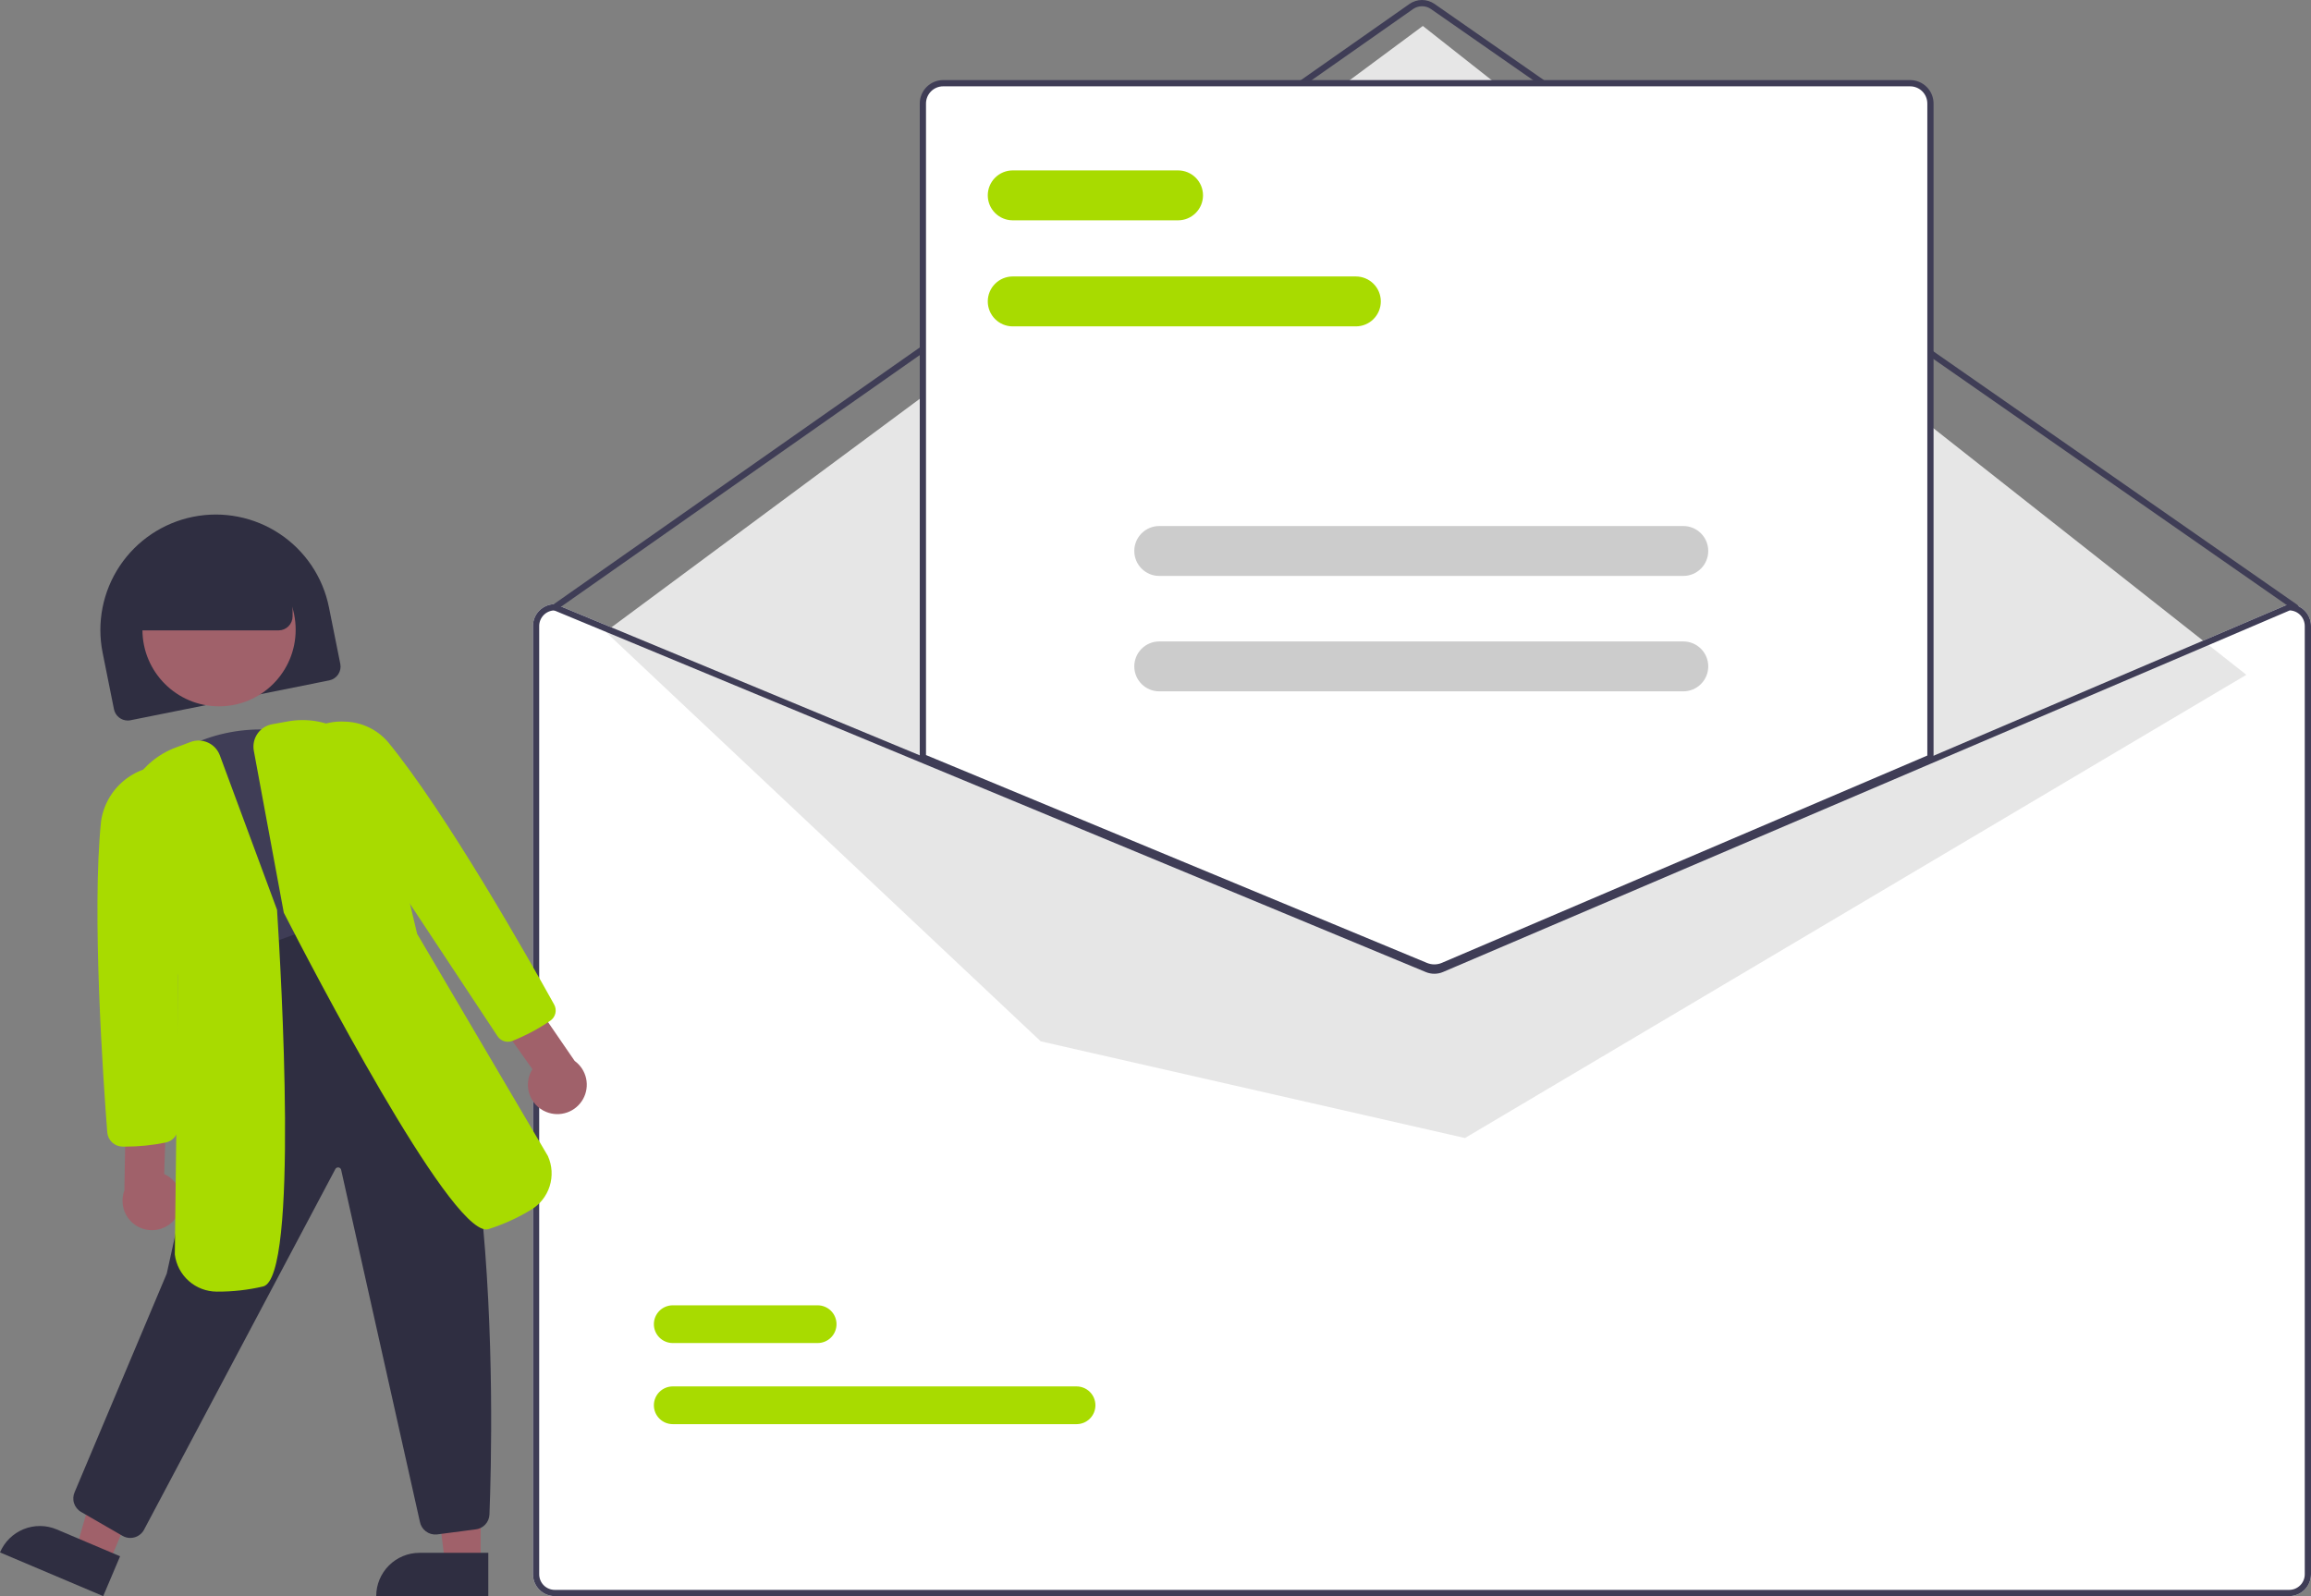 <svg width="689" height="476" viewBox="0 0 689 476" fill="none" xmlns="http://www.w3.org/2000/svg">
<rect x="0" y="0" width="689" height="476" fill="#808080" stroke="none"/>
<g clip-path="url(#clip0_1_861)">
<path d="M682.49 180.171H682.304L575.539 225.774L429.464 288.167C428.893 288.408 428.28 288.533 427.661 288.536C427.042 288.539 426.428 288.42 425.855 288.186L275.148 225.643L165.761 180.246L165.594 180.171H165.407C163.682 180.173 162.027 180.86 160.806 182.081C159.586 183.302 158.899 184.957 158.897 186.683V469.488C158.899 471.214 159.586 472.87 160.806 474.09C162.027 475.311 163.682 475.998 165.407 476H682.49C684.216 475.998 685.871 475.311 687.091 474.091C688.311 472.87 688.998 471.214 689 469.488V186.683C688.998 184.957 688.311 183.302 687.091 182.081C685.871 180.86 684.216 180.173 682.49 180.171Z" fill="white"/>
<path d="M684.349 182.032C684.16 182.032 683.974 181.974 683.819 181.865L426.618 2.69C425.835 2.148 424.905 1.858 423.952 1.859C423 1.861 422.071 2.154 421.29 2.7L165.942 181.864C165.842 181.934 165.729 181.983 165.61 182.01C165.491 182.037 165.367 182.039 165.247 182.018C165.127 181.997 165.012 181.952 164.909 181.887C164.805 181.821 164.716 181.736 164.646 181.636C164.576 181.536 164.526 181.423 164.5 181.304C164.473 181.185 164.47 181.061 164.492 180.941C164.513 180.821 164.557 180.706 164.623 180.602C164.688 180.499 164.774 180.41 164.874 180.34L420.222 1.176C421.315 0.413 422.616 0.002 423.949 8.82609e-06C425.283 -0.002 426.585 0.404 427.681 1.164L684.882 180.338C685.044 180.451 685.166 180.614 685.23 180.801C685.294 180.989 685.297 181.192 685.237 181.381C685.178 181.57 685.06 181.735 684.9 181.852C684.74 181.969 684.547 182.032 684.349 182.032L684.349 182.032Z" fill="#3F3D56"/>
<path d="M180.533 188.383L424.205 7.739L669.726 201.237L436.76 339.383L310.279 310.545L180.533 188.383Z" fill="#E6E6E6"/>
<path d="M320.956 424.71H200.576C199.837 424.711 199.105 424.566 198.422 424.284C197.738 424.002 197.118 423.588 196.595 423.065C196.072 422.543 195.657 421.922 195.374 421.239C195.091 420.556 194.945 419.824 194.945 419.084C194.945 418.345 195.091 417.613 195.374 416.93C195.657 416.247 196.072 415.626 196.595 415.104C197.118 414.581 197.738 414.167 198.422 413.885C199.105 413.603 199.837 413.458 200.576 413.459H320.956C321.695 413.458 322.427 413.603 323.111 413.885C323.794 414.167 324.415 414.581 324.938 415.104C325.461 415.626 325.876 416.247 326.159 416.93C326.442 417.613 326.587 418.345 326.587 419.084C326.587 419.824 326.442 420.556 326.159 421.239C325.876 421.922 325.461 422.543 324.938 423.065C324.415 423.588 323.794 424.002 323.111 424.284C322.427 424.566 321.695 424.711 320.956 424.71Z" fill="#A8DB00"/>
<path d="M243.766 400.523H200.576C199.837 400.524 199.105 400.379 198.422 400.097C197.738 399.814 197.118 399.4 196.595 398.878C196.072 398.355 195.657 397.735 195.374 397.052C195.091 396.369 194.945 395.637 194.945 394.897C194.945 394.158 195.091 393.426 195.374 392.743C195.657 392.06 196.072 391.439 196.595 390.917C197.118 390.394 197.738 389.98 198.422 389.698C199.105 389.415 199.837 389.271 200.576 389.271H243.766C244.505 389.271 245.237 389.415 245.92 389.698C246.603 389.98 247.224 390.394 247.747 390.917C248.27 391.439 248.685 392.06 248.968 392.743C249.251 393.426 249.397 394.158 249.397 394.897C249.397 395.637 249.251 396.369 248.968 397.052C248.685 397.735 248.27 398.355 247.747 398.878C247.224 399.4 246.603 399.814 245.92 400.097C245.237 400.379 244.505 400.524 243.766 400.523Z" fill="#A8DB00"/>
<path d="M427.632 289C426.717 289.001 425.81 288.823 424.963 288.477L274.683 226.103V30.862C274.685 29.135 275.372 27.48 276.592 26.259C277.813 25.038 279.467 24.352 281.193 24.35H569.494C571.22 24.352 572.875 25.038 574.096 26.259C575.316 27.48 576.002 29.135 576.004 30.862V226.239L575.722 226.36L430.381 288.446C429.51 288.812 428.576 289 427.632 289Z" fill="white"/>
<path d="M427.632 289.464C426.656 289.466 425.69 289.276 424.786 288.908L274.218 226.414V30.862C274.22 29.012 274.956 27.238 276.264 25.93C277.571 24.622 279.344 23.887 281.193 23.884H569.495C571.344 23.887 573.117 24.622 574.424 25.93C575.732 27.238 576.468 29.012 576.47 30.862V226.546L430.563 288.874C429.635 289.265 428.639 289.465 427.632 289.464ZM276.078 225.171L425.496 287.187C426.889 287.753 428.45 287.744 429.837 287.161L574.61 225.318V30.862C574.608 29.505 574.069 28.205 573.11 27.245C572.151 26.286 570.851 25.747 569.495 25.745H281.193C279.837 25.747 278.537 26.286 277.578 27.245C276.619 28.205 276.08 29.505 276.078 30.862V225.171Z" fill="#3F3D56"/>
<path d="M682.49 180.171H682.304L575.539 225.774L429.464 288.167C428.893 288.408 428.28 288.533 427.661 288.536C427.042 288.539 426.428 288.42 425.855 288.186L275.148 225.643L165.761 180.246L165.594 180.171H165.407C163.682 180.173 162.027 180.86 160.806 182.081C159.586 183.302 158.899 184.957 158.897 186.683V469.488C158.899 471.214 159.586 472.87 160.806 474.09C162.027 475.311 163.682 475.998 165.407 476H682.49C684.216 475.998 685.871 475.311 687.091 474.091C688.311 472.87 688.998 471.214 689 469.488V186.683C688.998 184.957 688.311 183.302 687.091 182.081C685.871 180.86 684.216 180.173 682.49 180.171ZM687.14 469.488C687.139 470.721 686.649 471.904 685.777 472.776C684.905 473.649 683.723 474.139 682.49 474.139H165.407C164.174 474.139 162.992 473.649 162.12 472.776C161.248 471.904 160.758 470.721 160.757 469.488V186.683C160.759 185.48 161.226 184.325 162.059 183.458C162.893 182.591 164.029 182.08 165.231 182.032L275.148 227.653L425.139 289.907C426.763 290.568 428.582 290.558 430.198 289.879L575.539 227.792L682.676 182.032C683.875 182.084 685.009 182.596 685.84 183.462C686.672 184.329 687.137 185.482 687.14 186.683V469.488Z" fill="#3F3D56"/>
<path d="M404.236 97.332H301.935C299.962 97.332 298.07 96.547 296.674 95.152C295.279 93.756 294.495 91.863 294.495 89.889C294.495 87.915 295.279 86.022 296.674 84.627C298.07 83.231 299.962 82.447 301.935 82.447H404.236C406.209 82.447 408.101 83.231 409.497 84.627C410.892 86.022 411.676 87.915 411.676 89.889C411.676 91.863 410.892 93.756 409.497 95.152C408.101 96.547 406.209 97.332 404.236 97.332Z" fill="#A8DB00"/>
<path d="M351.225 65.702H301.935C299.962 65.702 298.07 64.918 296.674 63.522C295.279 62.127 294.495 60.234 294.495 58.26C294.495 56.286 295.279 54.393 296.674 52.997C298.07 51.602 299.962 50.818 301.935 50.818H351.225C353.199 50.818 355.091 51.602 356.486 52.997C357.882 54.393 358.665 56.286 358.665 58.26C358.665 60.234 357.882 62.127 356.486 63.522C355.091 64.918 353.199 65.702 351.225 65.702Z" fill="#A8DB00"/>
<path d="M501.857 171.754H345.616C343.643 171.754 341.751 170.97 340.355 169.574C338.96 168.178 338.176 166.285 338.176 164.312C338.176 162.338 338.96 160.445 340.355 159.049C341.751 157.653 343.643 156.869 345.616 156.869H501.857C503.83 156.869 505.723 157.653 507.118 159.049C508.513 160.445 509.297 162.338 509.297 164.312C509.297 166.285 508.513 168.178 507.118 169.574C505.723 170.97 503.83 171.754 501.857 171.754Z" fill="#CCCCCC"/>
<path d="M501.857 206.174H345.616C343.643 206.174 341.751 205.39 340.355 203.994C338.96 202.599 338.176 200.706 338.176 198.732C338.176 196.758 338.96 194.865 340.355 193.469C341.751 192.074 343.643 191.29 345.616 191.29H501.857C503.83 191.29 505.723 192.074 507.118 193.469C508.513 194.865 509.297 196.758 509.297 198.732C509.297 200.706 508.513 202.599 507.118 203.994C505.723 205.39 503.83 206.174 501.857 206.174Z" fill="#CCCCCC"/>
<path d="M38.082 214.874C37.115 214.873 36.179 214.537 35.431 213.924C34.684 213.311 34.171 212.458 33.979 211.511L30.595 194.636C28.801 185.685 30.634 176.388 35.692 168.79C40.751 161.191 48.619 155.914 57.567 154.119C66.515 152.324 75.81 154.158 83.406 159.217C91.002 164.277 96.278 172.148 98.073 181.098L101.456 197.973C101.673 199.061 101.449 200.191 100.834 201.115C100.22 202.039 99.263 202.681 98.176 202.9L38.906 214.792C38.635 214.847 38.359 214.874 38.082 214.874Z" fill="#2F2E41"/>
<path d="M143.303 466.124L132.671 466.123L127.615 425.102L143.306 425.103L143.303 466.124Z" fill="#A0616A"/>
<path d="M125.076 463.084H145.581V475.999H112.166C112.166 472.574 113.526 469.289 115.947 466.867C118.368 464.445 121.652 463.084 125.076 463.084Z" fill="#2F2E41"/>
<path d="M32.521 466.017L22.731 461.87L34.066 422.123L48.514 428.245L32.521 466.017Z" fill="#A0616A"/>
<path d="M16.923 456.109L35.804 464.108L30.769 476L0 462.964C0.661 461.403 1.624 459.987 2.832 458.797C4.04 457.607 5.471 456.667 7.042 456.031C8.614 455.394 10.295 455.074 11.991 455.087C13.686 455.1 15.362 455.448 16.923 456.109Z" fill="#2F2E41"/>
<path d="M65.308 210.646C77.923 210.646 88.15 200.416 88.15 187.797C88.15 175.178 77.923 164.948 65.308 164.948C52.693 164.948 42.466 175.178 42.466 187.797C42.466 200.416 52.693 210.646 65.308 210.646Z" fill="#A0616A"/>
<path d="M66.389 291.738L66.155 290.977C59.931 270.739 53.497 249.822 47.055 229.927L46.88 229.39L47.276 228.988C57.277 218.812 76.011 214.753 90.855 219.549C105.795 224.373 116.09 237.905 114.803 251.025C114.118 258.907 116.235 266.777 120.781 273.252L121.377 274.117L120.445 274.604C103.756 283.194 85.755 288.946 67.178 291.624L66.389 291.738Z" fill="#3F3D56"/>
<path d="M38.841 458.646C38.026 458.645 37.227 458.429 36.522 458.02L24.183 450.892C23.171 450.315 22.414 449.376 22.064 448.264C21.714 447.152 21.797 445.949 22.295 444.896L49.712 379.821L70.666 284.909L108.853 271.02L109.2 271.18C150.14 289.991 146.976 424.829 145.925 451.668C145.878 452.797 145.422 453.871 144.642 454.688C143.862 455.506 142.811 456.012 141.686 456.112L130.203 457.612C129.036 457.715 127.872 457.377 126.941 456.665C126.01 455.953 125.379 454.918 125.172 453.764L101.73 348.964C101.706 348.765 101.619 348.579 101.481 348.434C101.343 348.288 101.162 348.191 100.965 348.157C100.776 348.12 100.58 348.145 100.406 348.227C100.231 348.31 100.088 348.445 99.996 348.614L42.907 456.261C42.606 456.802 42.2 457.277 41.713 457.658C41.226 458.039 40.668 458.318 40.071 458.48C39.67 458.59 39.256 458.646 38.841 458.646Z" fill="#2F2E41"/>
<path d="M52.556 363.008C53.277 361.956 53.758 360.759 53.967 359.501C54.175 358.243 54.106 356.954 53.763 355.726C53.419 354.498 52.811 353.36 51.981 352.392C51.15 351.425 50.118 350.651 48.956 350.126L49.581 330.201L37.569 326.869L37.082 355.018C36.329 357.029 36.34 359.246 37.112 361.249C37.884 363.252 39.364 364.903 41.271 365.888C43.178 366.873 45.38 367.123 47.46 366.593C49.54 366.062 51.353 364.786 52.556 363.008H52.556Z" fill="#A0616A"/>
<path d="M37.26 341.947L36.555 341.944C35.393 341.936 34.277 341.49 33.428 340.696C32.58 339.902 32.061 338.817 31.977 337.658C30.824 322.819 27.287 272.273 30.136 244.868C30.513 242.311 31.4 239.855 32.744 237.647C34.087 235.439 35.861 233.523 37.958 232.012C40.056 230.502 42.435 229.428 44.955 228.855C47.474 228.281 50.084 228.219 52.628 228.673L53.362 228.835L53.356 229.587C53.095 265.643 53.112 301.488 53.128 336.154C53.131 337.212 52.772 338.24 52.112 339.067C51.452 339.894 50.529 340.471 49.496 340.703C45.471 341.536 41.371 341.953 37.26 341.947Z" fill="#A8DB00"/>
<path d="M64.604 385.19C61.529 385.176 58.565 384.042 56.266 381.998C53.968 379.955 52.494 377.143 52.12 374.09L53.132 290.875L36.597 249.041C35.902 243.545 37.083 237.976 39.951 233.236C42.818 228.497 47.203 224.867 52.393 222.934L56.813 221.276C57.649 220.963 58.538 220.817 59.429 220.849C60.321 220.88 61.197 221.087 62.008 221.458C62.82 221.829 63.55 222.356 64.157 223.01C64.764 223.664 65.236 224.431 65.546 225.268L82.595 271.314L82.6 271.381C83.782 289.708 89.118 380.921 78.479 383.642C73.971 384.698 69.355 385.217 64.725 385.189L64.604 385.19Z" fill="#A8DB00"/>
<path d="M162.828 331.591C161.647 331.112 160.585 330.379 159.717 329.445C158.849 328.51 158.197 327.397 157.806 326.183C157.415 324.97 157.295 323.685 157.454 322.42C157.613 321.154 158.047 319.939 158.727 318.86L147.218 302.586L155.399 293.178L171.329 316.389C173.065 317.65 174.279 319.505 174.74 321.602C175.201 323.699 174.877 325.893 173.829 327.767C172.781 329.64 171.083 331.065 169.055 331.77C167.028 332.475 164.812 332.411 162.828 331.591H162.828Z" fill="#A0616A"/>
<path d="M151.336 310.676C150.735 310.658 150.147 310.496 149.622 310.204C149.097 309.911 148.649 309.496 148.317 308.995L148.257 308.903C129.215 280.074 109.525 250.263 89.569 220.545L89.354 220.225L89.629 219.954C91.379 218.32 93.442 217.056 95.693 216.24C97.944 215.423 100.336 215.07 102.727 215.203C105.188 215.247 107.612 215.811 109.841 216.857C112.07 217.902 114.053 219.407 115.661 221.271C133.1 242.496 157.988 286.548 165.201 299.545C165.656 300.351 165.791 301.3 165.578 302.202C165.366 303.104 164.821 303.893 164.053 304.411C160.512 306.823 156.718 308.842 152.74 310.432C152.293 310.607 151.816 310.69 151.336 310.676Z" fill="#A8DB00"/>
<path d="M144.943 366.643C133.538 366.65 92.73 288.051 84.665 272.294L84.595 272.104L75.674 223.889C75.511 223.012 75.524 222.111 75.71 221.238C75.897 220.366 76.254 219.539 76.761 218.805C77.268 218.07 77.915 217.444 78.665 216.96C79.414 216.477 80.252 216.146 81.13 215.988L85.776 215.147C91.223 214.148 96.848 215.021 101.737 217.623C106.626 220.224 110.493 224.403 112.709 229.48L124.366 278.494L163.345 344.741C164.626 347.579 164.814 350.79 163.874 353.758C162.934 356.727 160.932 359.244 158.252 360.827C154.29 363.224 150.058 365.143 145.645 366.545C145.417 366.611 145.181 366.644 144.943 366.643H144.943Z" fill="#A8DB00"/>
<path d="M83.049 187.995H37.014V182.413C37.021 176.247 39.472 170.335 43.831 165.975C48.19 161.615 54.1 159.163 60.264 159.156H63.984C70.148 159.163 76.058 161.615 80.416 165.975C84.775 170.335 87.227 176.247 87.234 182.413V183.808C87.233 184.918 86.791 185.982 86.007 186.767C85.222 187.552 84.158 187.993 83.049 187.995Z" fill="#2F2E41"/>
</g>
<defs>
<clipPath id="clip0_1_861">
<rect width="689" height="476" fill="white"/>
</clipPath>
</defs>
</svg>
